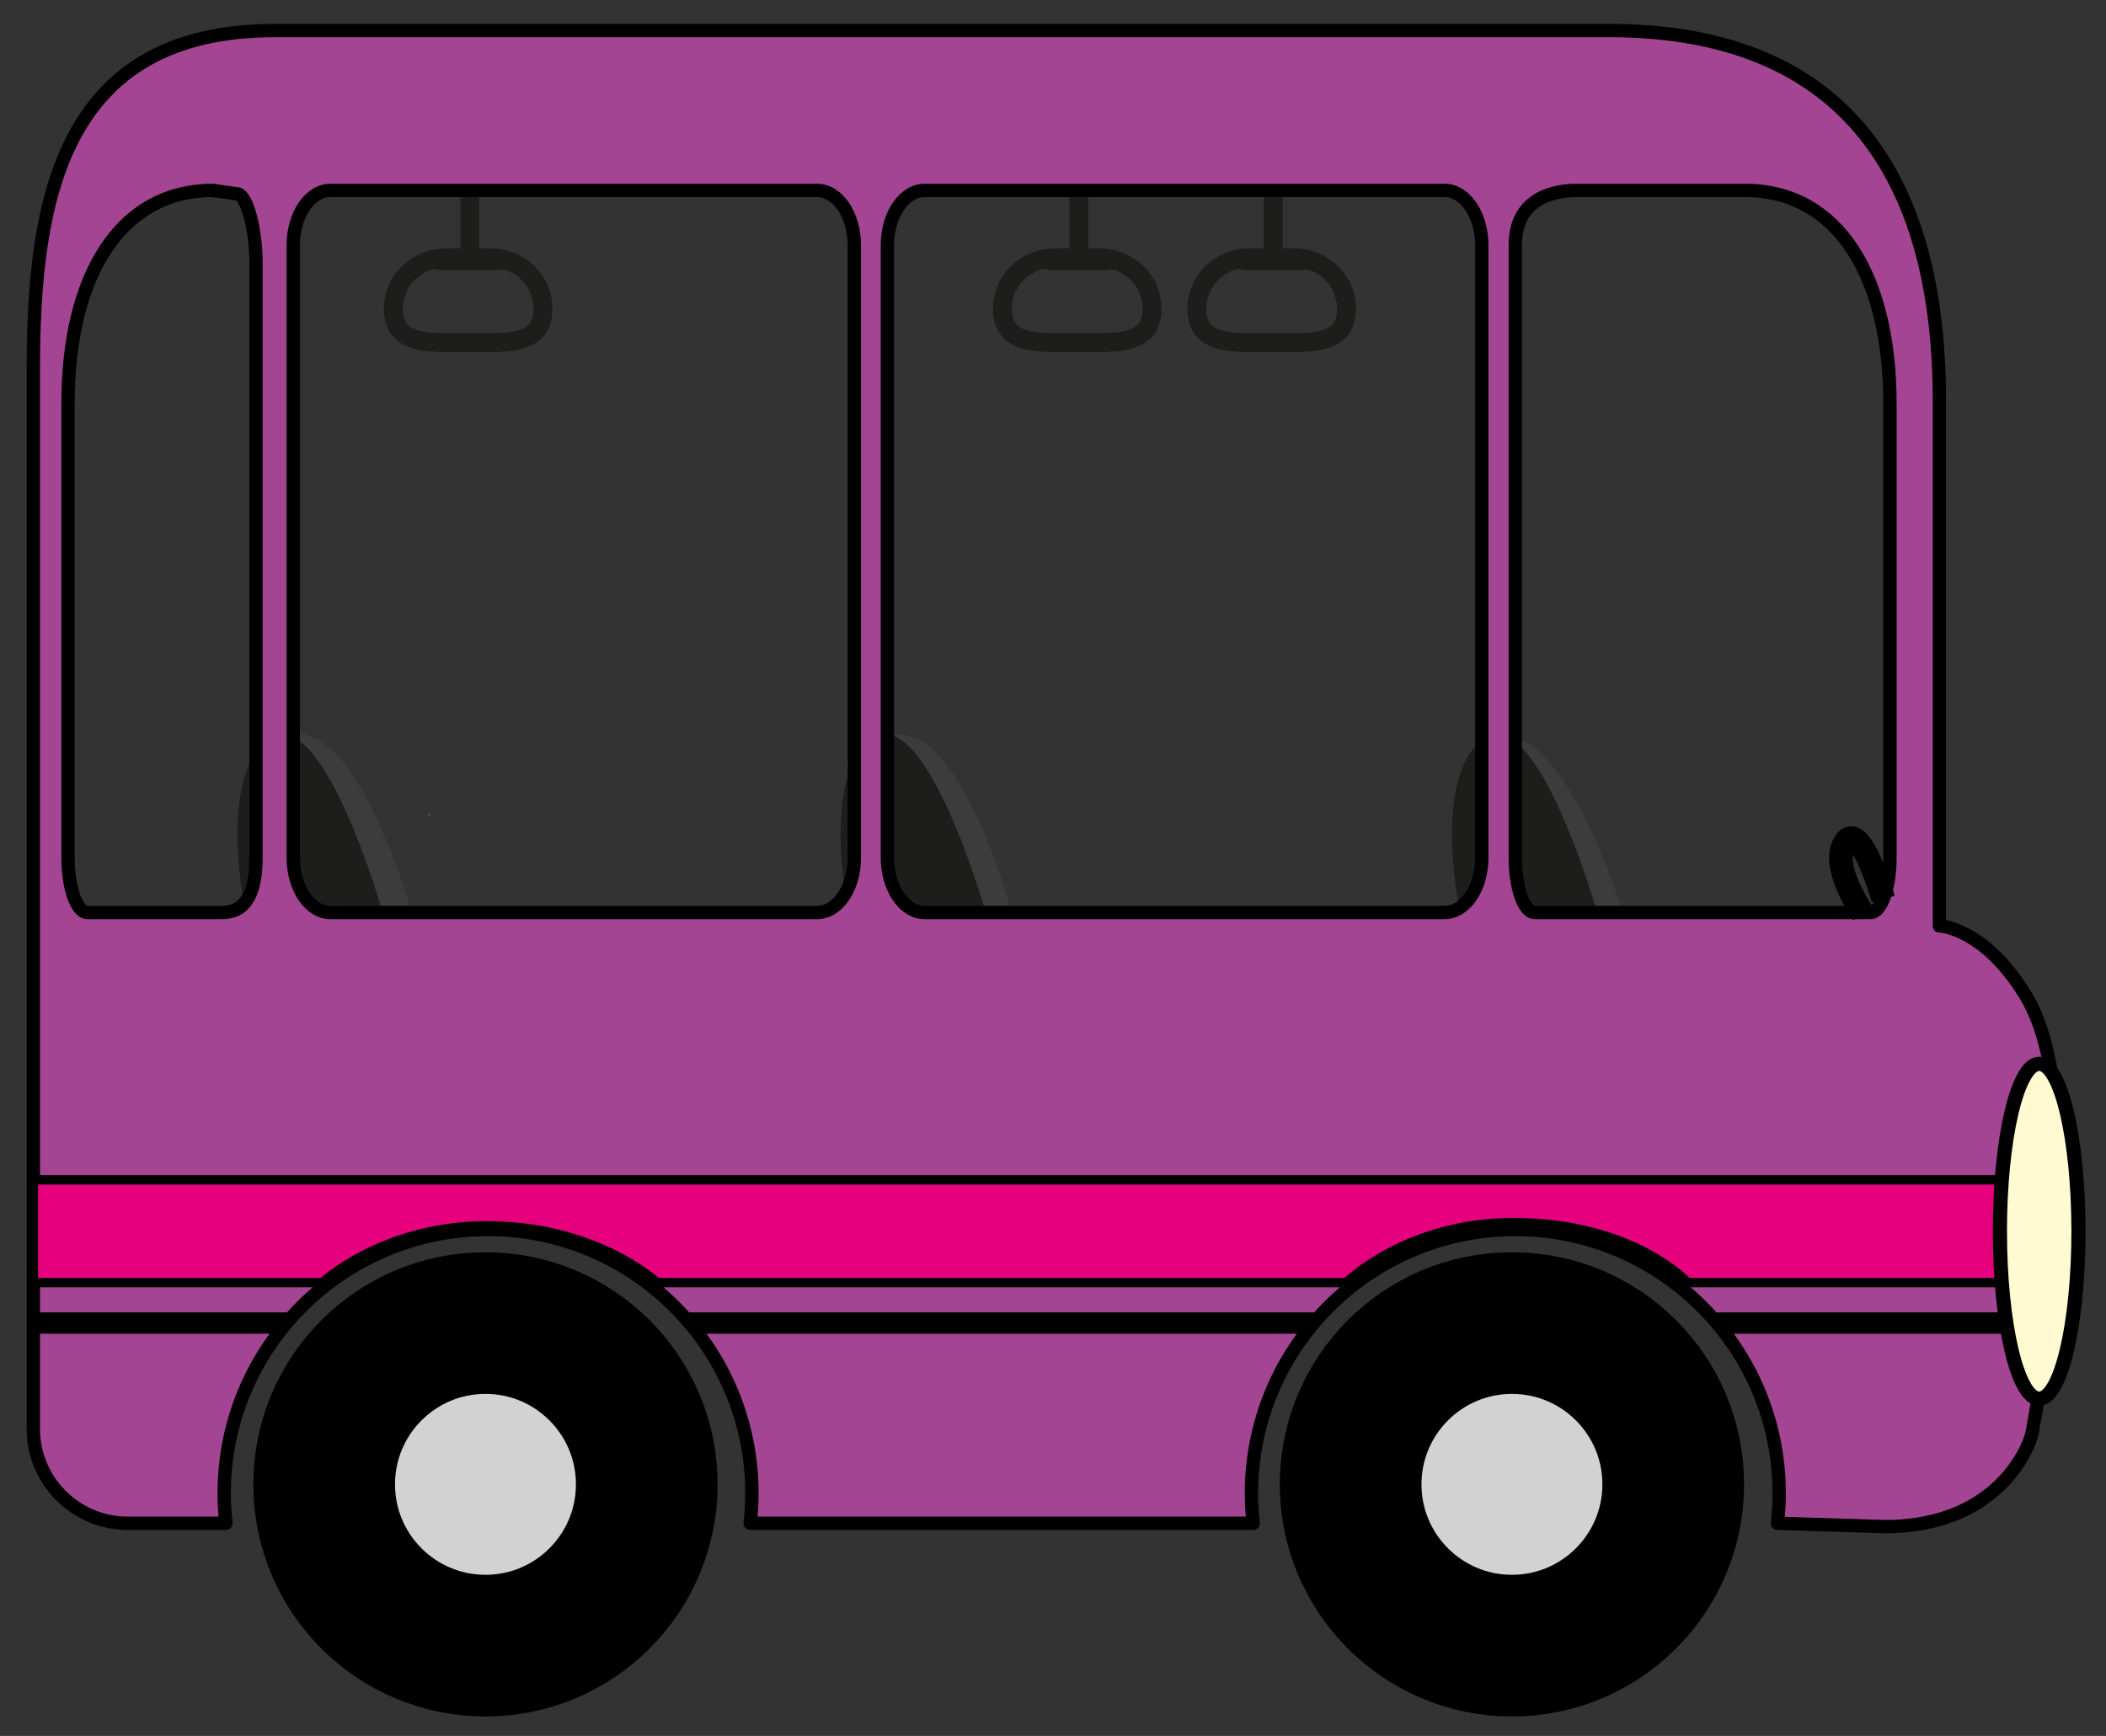 <?xml version="1.0" encoding="iso-8859-1"?>
<!-- Generator: Adobe Illustrator 16.0.0, SVG Export Plug-In . SVG Version: 6.00 Build 0)  -->
<!DOCTYPE svg PUBLIC "-//W3C//DTD SVG 1.1//EN" "http://www.w3.org/Graphics/SVG/1.1/DTD/svg11.dtd">
<svg version="1.1" id="Layer_1" xmlns="http://www.w3.org/2000/svg" xmlns:xlink="http://www.w3.org/1999/xlink" x="0px" y="0px"
	 width="632px" height="521px" viewBox="0 0 632 521" style="enable-background:new 0 0 632 521;" xml:space="preserve">
<rect x="0" y="0" width="632" height="521" fill="#333333" stroke="none"/>
<path style="fill:#3C3C3C;" d="M303.605,273.679c0,0.003-13.051-48.451-30.605-52.679c-8.361-2.014-16.868-1.479-18.286,3.677
	c-4.253,15.471,17.203,46.761,17.203,46.762L303.605,273.679z"/>
<path style="fill:#1D1D1B;" d="M295.779,273.679c0,0-17.805-62.367-33.634-52.116c-15.827,10.253-7.913,49.876-7.913,49.876
	L295.779,273.679z"/>
<path style="fill:#3C3C3C;" d="M486.884,273.679c0,0.003-14.574-47.889-32.128-52.116c-8.362-2.014-9.338,17.281-10.756,22.438
	c-4.253,15.471,3.196,27.438,3.196,27.438L486.884,273.679z"/>
<path style="fill:#1D1D1B;" d="M479.269,273.679c0,0-17.805-62.367-33.634-52.116c-15.827,10.253-7.913,49.876-7.913,49.876
	L479.269,273.679z"/>
<path style="fill:#3C3C3C;" d="M123.574,273.679c0,0.646-12.574-44.679-29.085-52.116c-7.144-3.218-11.435-2.042-12.718,3.114
	c-3.851,15.471,15.574,46.761,15.574,46.762L123.574,273.679z"/>
<path style="fill:#1D1D1B;" d="M114.791,273.679c0,0-17.805-62.367-33.634-52.116c-15.827,10.253-7.913,49.876-7.913,49.876
	L114.791,273.679z"/>
<g>
	<path style="fill:none;stroke:#1D1D1B;stroke-width:5.669;stroke-linecap:round;stroke-linejoin:round;stroke-miterlimit:10;" d="
		M404.068,92.745c0,8.878-7.196,10.086-16.074,10.086H375.25c-8.878,0-16.075-1.208-16.075-10.086l0,0
		c0-8.877,7.197-15.408,16.075-15.408h12.744C396.872,77.337,404.068,83.868,404.068,92.745L404.068,92.745z"/>
	<path style="fill:#1D1D1B;" d="M394.092,79.694c0,0.783-2.01,1.42-4.49,1.42H374.64c-2.48,0-4.491-0.637-4.491-1.42l0,0
		c0-0.783,2.011-1.419,4.491-1.419h14.962C392.082,78.275,394.092,78.911,394.092,79.694L394.092,79.694z"/>
	
		<line style="fill:none;stroke:#1D1D1B;stroke-width:5.669;stroke-linecap:round;stroke-linejoin:round;stroke-miterlimit:10;" x1="382.12" y1="77.834" x2="382.12" y2="53.392"/>
</g>
<g>
	<path style="fill:none;stroke:#1D1D1B;stroke-width:5.669;stroke-linecap:round;stroke-linejoin:round;stroke-miterlimit:10;" d="
		M345.714,92.745c0,8.878-7.196,10.086-16.074,10.086h-12.745c-8.877,0-16.074-1.208-16.074-10.086l0,0
		c0-8.877,7.197-15.408,16.074-15.408h12.745C338.518,77.337,345.714,83.868,345.714,92.745L345.714,92.745z"/>
	<path style="fill:#1D1D1B;" d="M335.737,79.694c0,0.783-2.011,1.42-4.49,1.42h-14.962c-2.481,0-4.491-0.637-4.491-1.42l0,0
		c0-0.783,2.01-1.419,4.491-1.419h14.962C333.727,78.275,335.737,78.911,335.737,79.694L335.737,79.694z"/>
	
		<line style="fill:none;stroke:#1D1D1B;stroke-width:5.669;stroke-linecap:round;stroke-linejoin:round;stroke-miterlimit:10;" x1="323.766" y1="77.834" x2="323.766" y2="53.392"/>
</g>
<g>
	<path style="fill:none;stroke:#1D1D1B;stroke-width:5.669;stroke-linecap:round;stroke-linejoin:round;stroke-miterlimit:10;" d="
		M162.949,92.745c0,8.878-7.197,10.086-16.075,10.086h-12.745c-8.877,0-16.074-1.208-16.074-10.086l0,0
		c0-8.877,7.197-15.408,16.074-15.408h12.745C155.752,77.337,162.949,83.868,162.949,92.745L162.949,92.745z"/>
	<path style="fill:#1D1D1B;" d="M152.973,79.694c0,0.783-2.012,1.42-4.491,1.42H133.52c-2.48,0-4.49-0.637-4.49-1.42l0,0
		c0-0.783,2.01-1.419,4.49-1.419h14.962C150.961,78.275,152.973,78.911,152.973,79.694L152.973,79.694z"/>
	
		<line style="fill:none;stroke:#1D1D1B;stroke-width:5.669;stroke-linecap:round;stroke-linejoin:round;stroke-miterlimit:10;" x1="141" y1="77.834" x2="141" y2="53.392"/>
</g>
<circle style="fill:#D2D2D2;stroke:#000000;stroke-width:42.52;stroke-linecap:round;stroke-linejoin:round;" cx="145.688" cy="445.493" r="48.406"/>
<circle style="fill:#D2D2D2;stroke:#000000;stroke-width:42.52;stroke-linecap:round;stroke-linejoin:round;" cx="453.725" cy="445.493" r="48.406"/>
<path style="fill:#A44593;stroke:#000000;stroke-width:4;stroke-linecap:round;stroke-linejoin:round;" d="M608.018,298.997
	c-12.465-20.711-26.013-21.127-26.013-21.127V120.566c0-74.407-34.384-111.905-100.382-111.388H82.373
	C19.01,9.174,10.005,59.154,10.005,110.562v318.271c0,15.654,12.691,28.346,28.347,28.346h29.445c-0.334-2.955-0.523-5.955-0.523-9
	c0-43.733,35.452-79.186,79.186-79.186c43.732,0,79.186,35.452,79.186,79.186c0,3.045-0.189,6.045-0.524,9h150.954
	c-0.334-2.955-0.523-5.955-0.523-9c0-43.733,35.452-79.186,79.186-79.186c43.732,0,79.186,35.452,79.186,79.186
	c0,3.045-0.189,6.045-0.524,9l32.267,1.001c35.593,0,44.354-26.213,44.354-29.347C610.019,428.833,628.654,333.286,608.018,298.997z
	 M76.824,257.418c0,16.456-7.612,16.456-10.832,16.456h-39.75c-3.219,0-5.83-7.367-5.83-16.456V121.081
	c0-37.934,15.379-63.934,43.49-63.934l7.092,1c3.221,0,5.83,11.37,5.83,20.458V257.418z M256.384,257.421
	c0,9.09-5,16.457-11.168,16.457H99.168c-6.167,0-11.168-7.367-11.168-16.457V73.606c0-9.088,5.001-16.455,11.168-16.455h146.048
	c6.168,0,11.168,7.367,11.168,16.455V257.421z M444.675,257.416c0,9.089-5.001,16.456-11.169,16.456H277.467
	c-6.166,0-11.166-7.367-11.166-16.456V73.601c0-9.088,5-16.455,11.166-16.455h156.039c6.168,0,11.169,7.367,11.169,16.455V257.416z
	 M567.166,257.416c0,9.089-2.611,16.456-5.83,16.456H460.557c-3.221,0-5.83-7.367-5.83-16.456V73.601
	c0-16.455,15.617-16.455,18.836-16.455h50.113c28.111,0,43.49,26,43.49,63.934V257.416z"/>
<path style="fill:#E6007E;stroke:#000000;stroke-width:2.835;stroke-linecap:round;stroke-linejoin:round;" d="M10.005,354.107
	H611.95l11.224,30.845H506.413c0,0-16.081-17.807-51.745-18.009c-32.367-0.184-50.608,18.009-50.608,18.009H197.135
	c0,0-18.803-17.672-52.802-17.008c-30,0.585-47.55,17.008-47.55,17.008H10.005V354.107z"/>
<polygon points="206.67,393.886 396.07,393.886 390.333,400.288 210.672,400.288 "/>
<ellipse style="fill:#FFFAD2;stroke:#000000;stroke-width:4.252;stroke-linecap:round;stroke-linejoin:round;" cx="611.95" cy="369.53" rx="11.792" ry="50.247"/>
<path style="fill:none;stroke:#000000;stroke-width:7.087;stroke-miterlimit:10;" d="M559.072,274.176
	c0,0-9.054-13.029-6.002-20.12c4.566-10.615,12.086,15.785,12.086,15.785"/>
<path style="fill:none;stroke:#000000;stroke-width:2;stroke-miterlimit:10;" d="M467.938,175.43"/>
<g>
	<path style="fill:#D6A477;" d="M233.863,277.573"/>
</g>
<path style="fill:#F7AF5B;" d="M128.414,244.191c0.081,0.017,0.163,0.037,0.242,0.054c0.252,0.281,0.505,0.563,0.77,0.846
	C129.078,244.792,128.74,244.491,128.414,244.191L128.414,244.191z"/>
<polygon points="10.005,393.886 87.333,393.886 84.597,400.288 10.005,400.288 "/>
<polygon points="514.107,393.886 602.735,393.886 602.834,400.288 517.436,400.288 "/>
</svg>
